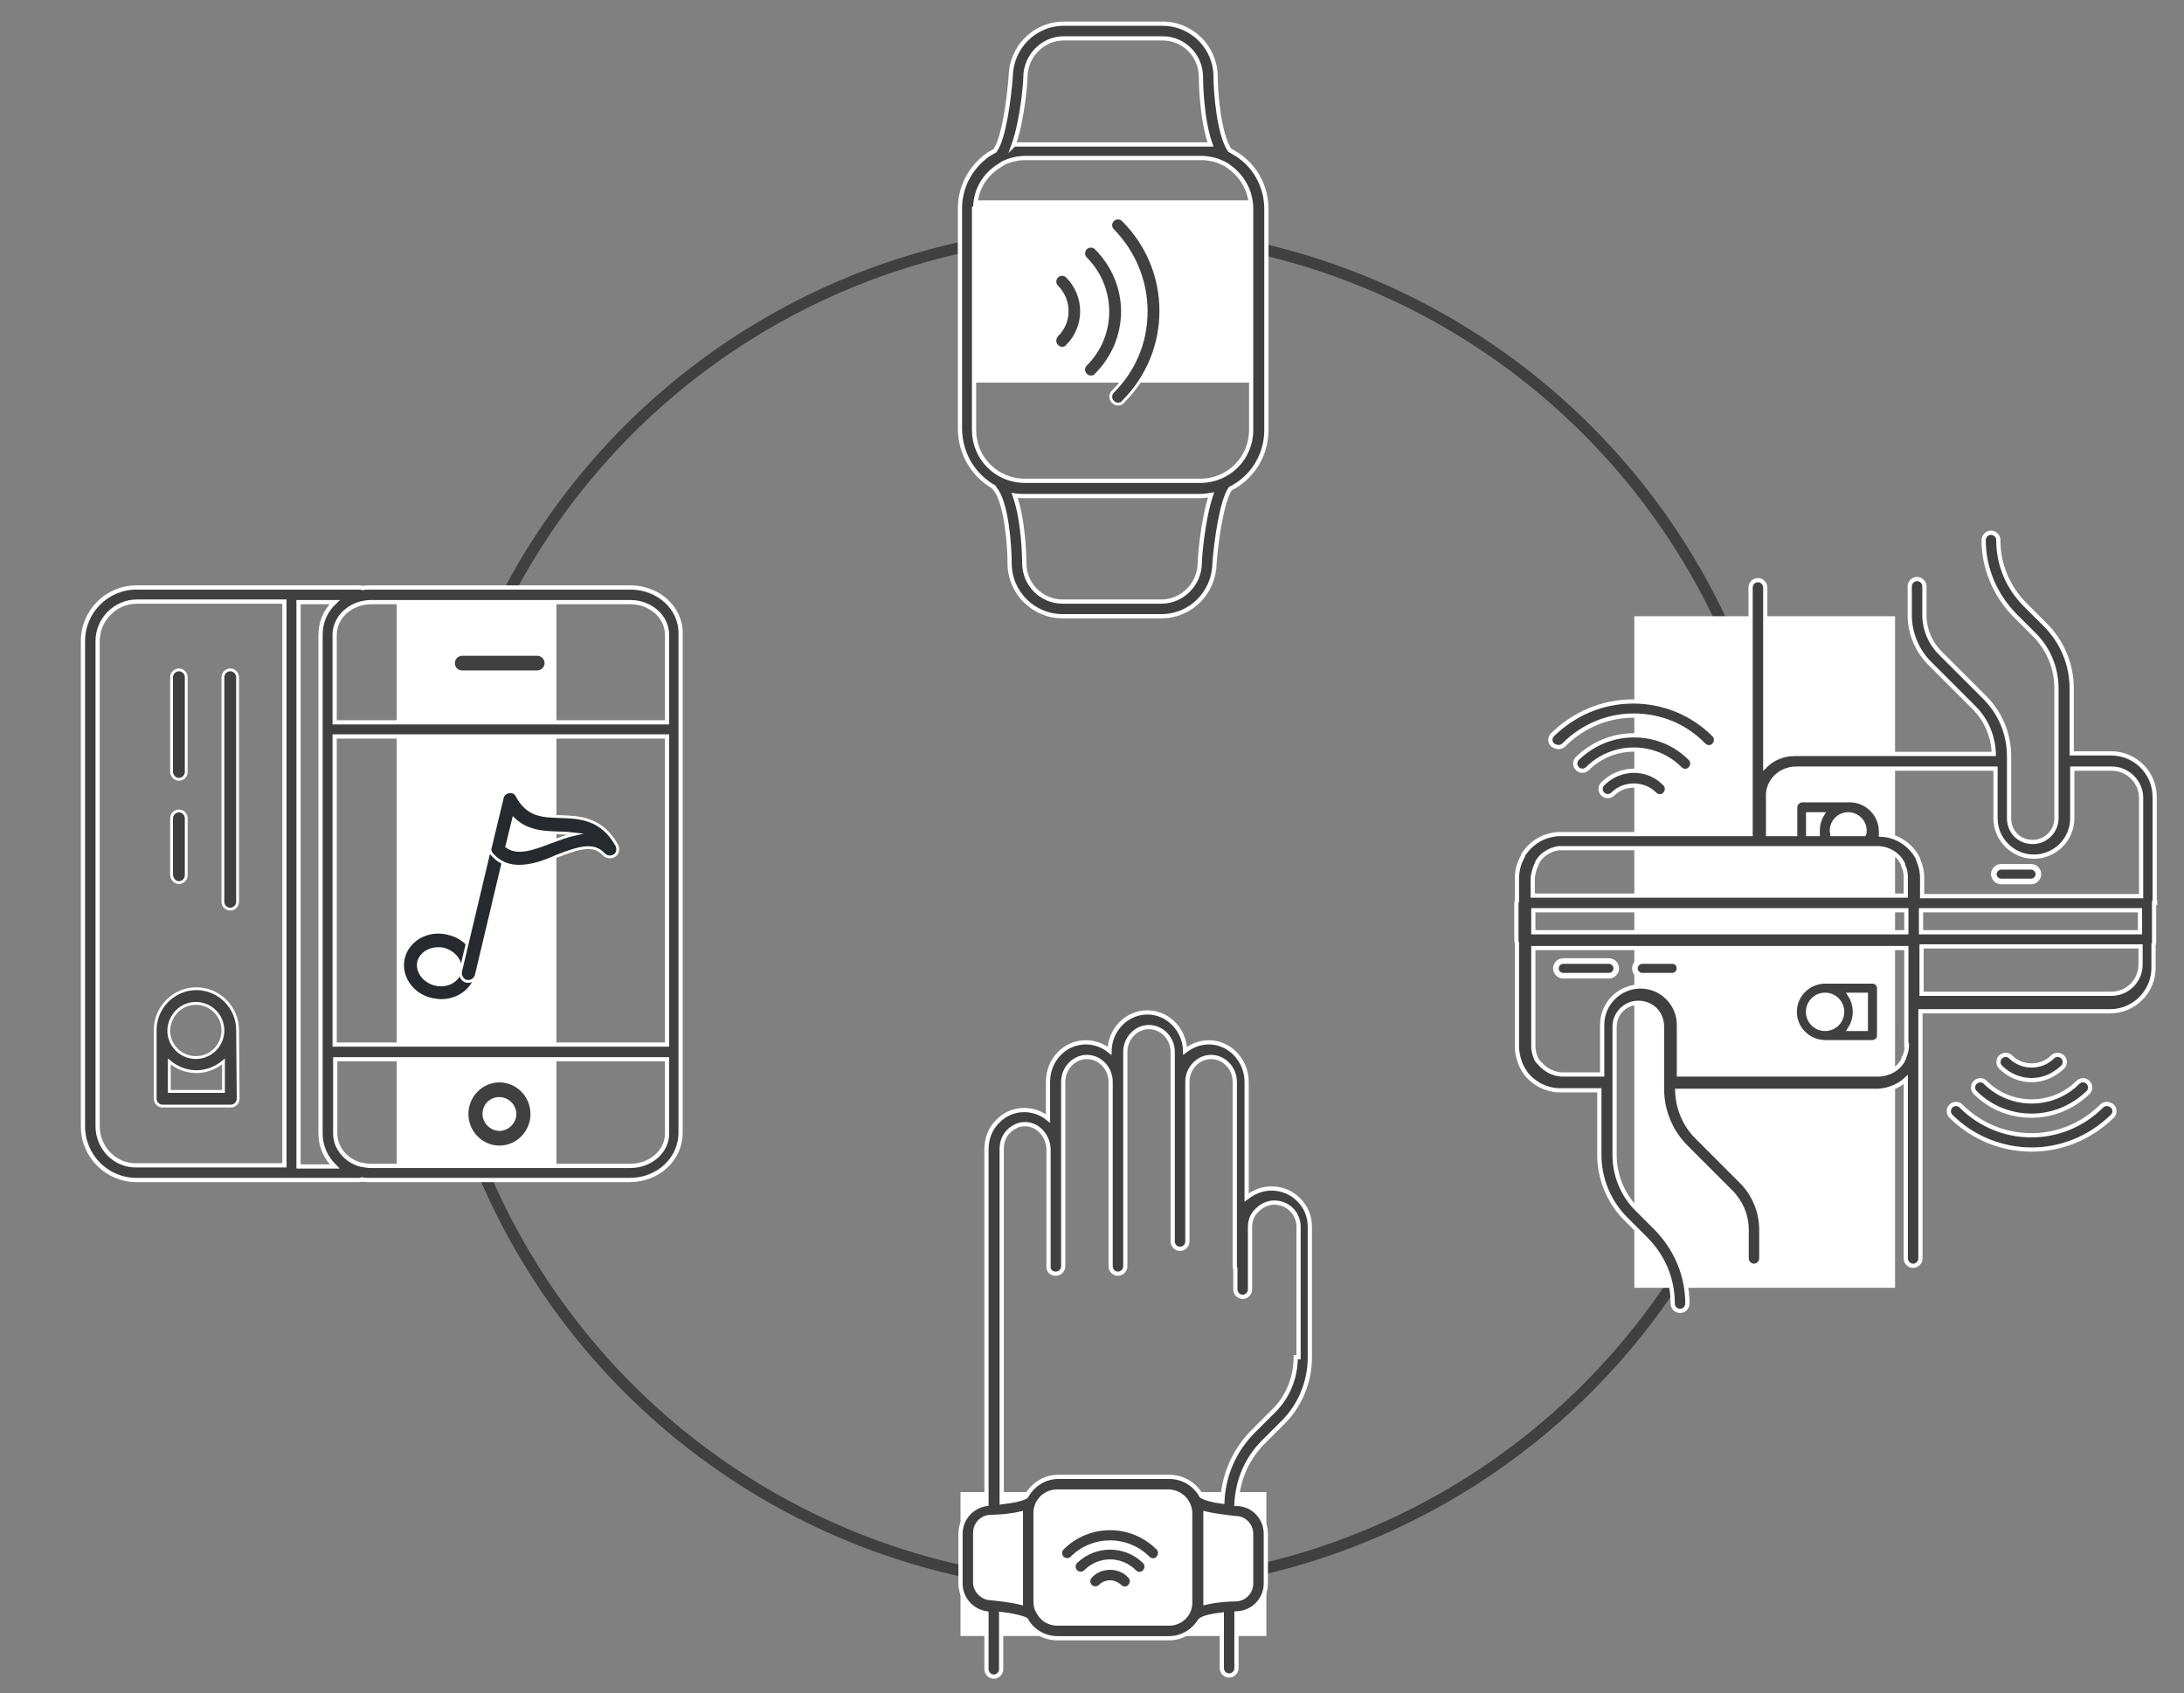 <?xml version="1.0" encoding="utf-8"?>
<!-- Generator: Adobe Illustrator 23.0.2, SVG Export Plug-In . SVG Version: 6.00 Build 0)  -->
<svg version="1.1" id="Layer_1" xmlns="http://www.w3.org/2000/svg" xmlns:xlink="http://www.w3.org/1999/xlink" x="0px" y="0px"
	 viewBox="0 0 387 300" style="enable-background:new 0 0 387 300;" xml:space="preserve">
<rect x="0" y="0" width="387" height="300" fill="#808080" stroke="none"/>
<style type="text/css">
	.st0{fill:none;stroke:#404041;stroke-width:2;stroke-miterlimit:10;}
	.st1{fill:#FFFFFF;}
	.st2{fill:#404041;stroke:#FFFFFF;stroke-width:0.75;stroke-miterlimit:10;}
	.st3{fill:#404041;}
	.st4{fill:#404041;stroke:#FFFFFF;stroke-width:0.5;stroke-miterlimit:10;}
	.st5{fill:none;}
	.st6{fill:#404041;stroke:#FFFFFF;stroke-miterlimit:10;}
	.st7{fill:#26292D;stroke:#FFFFFF;stroke-width:0.5;stroke-miterlimit:10;}
</style>
<circle class="st0" cx="196.3" cy="161.1" r="120.1"/>
<rect x="70.3" y="104.1" class="st1" width="28.3" height="102.5"/>
<rect x="170.2" y="264.4" class="st1" width="54.2" height="25.5"/>
<rect x="289.6" y="109.2" class="st1" width="46.2" height="119"/>
<path id="XMLID_109_" class="st2" d="M111.7,104.1H65.8c-0.5,0-1.1,0-1.6,0.1c-0.2-0.1-0.4-0.1-0.6-0.1h-12c0,0,0,0,0,0H24.2
	c-5.3,0-9.5,4.3-9.5,9.5v86c0,5.3,4.3,9.5,9.5,9.5h39.4c0.2,0,0.4,0,0.5-0.1c0.5,0.1,1.1,0.1,1.6,0.1h45.9c5,0,9-3.7,9-8.4v-88.4
	C120.7,107.8,116.7,104.1,111.7,104.1z M111.7,106.7c3.6,0,6.5,2.6,6.5,5.8v15.5H59.3v-15.5c0-3.2,2.9-5.8,6.5-5.8H111.7z
	 M118.2,130.5v54.6H59.3v-54.6H118.2z M52.9,206.6v-99.9h6.4c-1.6,1.5-2.5,3.5-2.5,5.8v88.4c0,2.2,0.9,4.2,2.5,5.8H52.9z
	 M17.3,199.6v-86c0-3.8,3.1-7,7-7h26.1v99.9H24.2C20.4,206.6,17.3,203.4,17.3,199.6z M111.7,206.6H65.8c-0.6,0-1.2-0.1-1.7-0.2
	c0,0,0,0,0,0c0,0-0.1,0-0.1,0c-2.7-0.7-4.6-3-4.6-5.5v-13.2h58.8v13.2C118.2,204,115.3,206.6,111.7,206.6z"/>
<path id="XMLID_114_" class="st3" d="M81.9,118.8h13.3c0.7,0,1.3-0.6,1.3-1.3c0-0.7-0.6-1.3-1.3-1.3H81.9c-0.7,0-1.3,0.6-1.3,1.3
	C80.6,118.3,81.2,118.8,81.9,118.8z"/>
<path id="XMLID_117_" class="st3" d="M88.5,191.8c-3,0-5.5,2.5-5.5,5.6c0,3.1,2.5,5.6,5.5,5.6c3,0,5.5-2.5,5.5-5.6
	C94,194.3,91.5,191.8,88.5,191.8z M88.5,200.4c-1.6,0-3-1.4-3-3c0-1.7,1.3-3,3-3c1.6,0,3,1.4,3,3C91.5,199,90.1,200.4,88.5,200.4z"
	/>
<path id="XMLID_118_" class="st4" d="M40.8,161.1c0.7,0,1.3-0.6,1.3-1.3V120c0-0.7-0.6-1.3-1.3-1.3c-0.7,0-1.3,0.6-1.3,1.3v39.9
	C39.5,160.5,40.1,161.1,40.8,161.1z"/>
<path id="XMLID_119_" class="st4" d="M31.7,138.1c0.7,0,1.3-0.6,1.3-1.3V120c0-0.7-0.6-1.3-1.3-1.3c-0.7,0-1.3,0.6-1.3,1.3v16.9
	C30.5,137.5,31,138.1,31.7,138.1z"/>
<path id="XMLID_120_" class="st4" d="M31.7,156.4c0.7,0,1.3-0.6,1.3-1.3V145c0-0.7-0.6-1.3-1.3-1.3c-0.7,0-1.3,0.6-1.3,1.3v10.1
	C30.5,155.8,31,156.4,31.7,156.4z"/>
<path id="XMLID_123_" class="st4" d="M42.1,182.5c0-4-3.3-7.3-7.3-7.3c-4,0-7.3,3.3-7.3,7.3c0,0,0,0,0,0.1v12.1
	c0,0.7,0.6,1.3,1.3,1.3h12.1c0.7,0,1.3-0.6,1.3-1.3L42.1,182.5C42.1,182.6,42.1,182.5,42.1,182.5z M34.7,177.8
	c2.6,0,4.8,2.1,4.8,4.8c0,2.6-2.1,4.8-4.8,4.8c-2.6,0-4.8-2.1-4.8-4.8C30,179.9,32.1,177.8,34.7,177.8z M30,193.4v-5.3
	c1.3,1.1,3,1.8,4.8,1.8c1.8,0,3.5-0.7,4.8-1.8v5.3H30z"/>
<path id="XMLID_157_" class="st2" d="M176.1,86.3c0,0.1,0.1,0.2,0.2,0.3c2.1,2.5,2.6,10.4,2.6,13.2c0,5.2,4.2,9.4,9.4,9.4h17.5
	c5.2,0,9.3-4.2,9.4-9.3c0.3-4.1,1.3-11.1,2.8-13.3c3.8-1.9,6.4-5.8,6.4-10.4V37c0-3.6-1.7-7.1-4.6-9.2c-0.1-0.1-0.3-0.2-0.4-0.3
	c-0.5-0.3-1-0.6-1.5-0.9c-1.9-2.7-2.5-10.3-2.5-13c0-5.2-4.2-9.4-9.4-9.4h-17.5c-5.2,0-9.3,4.2-9.4,9.3c-0.3,4-1.2,11-2.8,13.2
	c-0.4,0.2-0.8,0.5-1.2,0.7c0,0,0,0,0,0c-3.1,2.2-5,5.7-5,9.5v39.2C170.2,80.6,172.6,84.3,176.1,86.3z M212.6,99.7
	C212.6,99.8,212.6,99.8,212.6,99.7c0,3.8-3.1,6.9-6.8,6.9h-17.5c-3.8,0-6.8-3.1-6.8-6.8c0-0.9-0.1-7.5-1.7-12
	c0.6,0.1,1.2,0.1,1.7,0.1h31.1c0.7,0,1.4-0.1,2-0.2C213.1,92.2,212.6,98.8,212.6,99.7z M181.7,13.7
	C181.7,13.7,181.7,13.6,181.7,13.7c0-3.8,3.1-6.9,6.8-6.9H206c3.8,0,6.8,3.1,6.8,6.8c0,0.9,0.1,7.5,1.7,12c0,0,0,0-0.1,0
	c-0.1,0-0.2,0-0.3,0c0,0-0.1,0-0.1,0c-0.1,0-0.3,0-0.4,0c0,0-0.1,0-0.1,0c-0.1,0-0.2,0-0.3,0c0,0-0.1,0-0.1,0c-0.1,0-0.3,0-0.4,0
	h-31.1c-0.2,0-0.3,0-0.5,0c0,0-0.1,0-0.1,0c-0.2,0-0.3,0-0.4,0c0,0,0,0-0.1,0c-0.1,0-0.3,0-0.4,0c0,0-0.1,0-0.1,0
	c-0.1,0-0.3,0-0.4,0.1c0,0,0,0,0,0C181.2,21.2,181.7,14.6,181.7,13.7z M172.8,37c0-3,1.4-5.7,3.9-7.4c0,0,0,0,0,0
	c0.4-0.2,0.7-0.5,1.1-0.7c1.2-0.6,2.6-0.9,3.9-0.9h31.1c0.2,0,0.3,0,0.5,0c1.1,0.1,2.2,0.3,3.2,0.8c0.5,0.2,1,0.5,1.5,0.9
	c0,0,0,0,0,0c2.3,1.7,3.7,4.4,3.7,7.3v39.2c0,5-4,9-9,9h-31.1c-5,0-9-4-9-9V37z"/>
<g>
	<path id="XMLID_162_" class="st2" d="M225.3,210.6c-1.6,0-3.1,0.6-4.4,1.6v-20.5c0-3.8-3-7-6.7-7c-1.6,0-3,0.6-4.2,1.5
		c-0.1-3.8-3.1-6.8-6.7-6.8c-3.6,0-6.6,3-6.7,6.8c-1.1-0.9-2.6-1.5-4.2-1.5c-3.7,0-6.7,3.1-6.7,7v6.5c-1.1-0.9-2.6-1.5-4.2-1.5
		c-1.8,0-3.5,0.7-4.8,2.1c-1.3,1.3-1.9,3.1-1.9,4.9v62.8c-2.6,0.4-4.6,2.6-4.6,5.3v8.8c0,2.7,2,4.9,4.6,5.3v9.9
		c0,0.7,0.6,1.3,1.3,1.3s1.3-0.6,1.3-1.3V286c1.8,0.2,3.6,0.6,4.4,1c0.1,0.2,0.2,0.3,0.3,0.5l0,0c1.2,1.8,3.2,2.8,5.3,2.8h19.7
		c2.4,0,4.4-1.3,5.5-3.1c0,0,0,0,0.1-0.1c0.6-0.5,2.2-0.8,3.8-1v9.5c0,0.7,0.6,1.3,1.3,1.3c0.7,0,1.3-0.6,1.3-1.3v-9.7
		c2.9-0.1,5.2-2.4,5.2-5.3v-8.8c0-2.9-2.3-5.3-5.2-5.3c0.2-4.2,1.8-8,4.8-11l3.5-3.5c3-3,4.7-7.2,4.7-11.4v-23.1
		C232.2,213.7,229.1,210.6,225.3,210.6z M175.7,283.2C175.7,283.2,175.7,283.2,175.7,283.2c-1.6,0-2.9-1.3-2.9-2.8v-8.8
		c0-1.5,1.2-2.8,2.8-2.8c0.7,0,3.2-0.1,5.3-0.6c0,0,0,0,0,0v15.6c0,0.1,0,0.1,0,0.2C178.9,283.5,176.4,283.3,175.7,283.2z
		 M207.1,287.7h-19.7c-1.3,0-2.5-0.6-3.2-1.7c0,0,0,0,0,0c-0.1-0.2-0.2-0.3-0.3-0.5c-0.3-0.5-0.4-1.1-0.4-1.7v-15.6
		c0-0.1,0-0.2,0-0.2c0-0.5,0.1-0.9,0.3-1.4c0.1-0.2,0.2-0.4,0.4-0.7c0,0,0,0,0,0c0,0,0,0,0,0c0,0,0,0,0,0c0.7-1,1.9-1.6,3.1-1.6
		h19.7c2.1,0,3.9,1.7,3.9,3.9v15.6C211,286,209.3,287.7,207.1,287.7z M221.7,271.8v8.8c0,1.5-1.2,2.8-2.8,2.8
		c-0.7,0-3.2,0.1-5.3,0.6c0,0,0,0,0,0v-15.6c0-0.1,0-0.1,0-0.2c2.1,0.5,4.6,0.7,5.2,0.8c0,0,0.1,0,0.1,0
		C220.5,269,221.7,270.3,221.7,271.8z M229.6,240.5c0,3.6-1.4,7.1-4,9.6l-3.5,3.5c-3.4,3.4-5.3,7.8-5.5,12.5c-1.6-0.2-3.1-0.6-3.7-1
		c-1.1-2-3.2-3.4-5.7-3.4h-19.7c-2,0-3.9,1-5.1,2.6c-0.1,0.1-0.1,0.2-0.2,0.3c-0.1,0.2-0.3,0.4-0.4,0.6c-0.8,0.5-2.6,0.8-4.3,1
		v-62.6c0-1.2,0.4-2.3,1.2-3.1c0.8-0.8,1.8-1.3,2.9-1.3c2.3,0,4.1,2,4.2,4.4v20.8c0,0.1,0,0.2,0,0.3c0.1,0.6,0.6,1,1.3,1
		c0.7,0,1.3-0.6,1.3-1.3v-20.8c0,0,0,0,0,0v-11.9c0-2.4,1.9-4.4,4.2-4.4c2.3,0,4.2,2,4.2,4.4v32.7c0,0.7,0.6,1.3,1.3,1.3
		c0.7,0,1.3-0.6,1.3-1.3v-32.7v-5.3c0-2.4,1.9-4.4,4.2-4.4c2.3,0,4.2,2,4.2,4.4v5.3v26.6v1.7c0,0.7,0.6,1.3,1.3,1.3s1.3-0.6,1.3-1.3
		v-1.7v-26.6c0-2.4,1.9-4.4,4.2-4.4c2.3,0,4.2,2,4.2,4.4v32.7c0,0.1,0,0.3,0.1,0.4v3.7c0,0.7,0.6,1.3,1.3,1.3c0.7,0,1.3-0.6,1.3-1.3
		v-11.1c0-1.1,0.4-2.2,1.3-3c0.8-0.8,1.9-1.3,3-1.3c2.4,0,4.3,1.9,4.3,4.3V240.5z"/>
	<path id="XMLID_166_" class="st2" d="M190.6,276.7c-0.5,0.5-0.5,1.3,0,1.8c0.5,0.5,1.3,0.5,1.8,0c2.4-2.4,6.2-2.4,8.6,0
		c0.3,0.3,0.6,0.4,0.9,0.4c0.3,0,0.7-0.1,0.9-0.4c0.5-0.5,0.5-1.3,0-1.8C199.4,273.4,194,273.4,190.6,276.7z"/>
	<path id="XMLID_167_" class="st2" d="M196.7,277.8c-1.3,0-2.6,0.5-3.5,1.5c-0.5,0.5-0.5,1.3,0,1.8c0.5,0.5,1.3,0.5,1.8,0
		c0.5-0.5,1.1-0.7,1.7-0.7s1.3,0.3,1.7,0.7c0.3,0.3,0.6,0.4,0.9,0.4c0.3,0,0.7-0.1,0.9-0.4c0.5-0.5,0.5-1.3,0-1.8
		C199.3,278.3,198,277.8,196.7,277.8z"/>
	<path id="XMLID_168_" class="st2" d="M188.2,274.3c-0.5,0.5-0.5,1.3,0,1.8c0.5,0.5,1.3,0.5,1.8,0c3.7-3.7,9.7-3.7,13.4,0
		c0.3,0.3,0.6,0.4,0.9,0.4c0.3,0,0.7-0.1,0.9-0.4c0.5-0.5,0.5-1.3,0-1.8C200.5,269.6,192.9,269.6,188.2,274.3z"/>
</g>
<g id="XMLID_10951_">
	<path id="XMLID_13_" class="st5" d="M183.1,286.8L183.1,286.8L183.1,286.8z"/>
</g>
<g id="XMLID_10950_">
	<path id="XMLID_12_" class="st5" d="M183.1,286.8L183.1,286.8L183.1,286.8z"/>
</g>
<rect x="172.8" y="35.5" class="st1" width="49.1" height="32.3"/>
<g>
	<path id="XMLID_128_" class="st4" d="M192.4,66.4c0.3,0.3,0.6,0.4,0.9,0.4c0.3,0,0.7-0.1,0.9-0.4c3-3,4.7-7,4.7-11.2
		c0-4.2-1.7-8.2-4.7-11.2c-0.5-0.5-1.3-0.5-1.8,0c-0.5,0.5-0.5,1.3,0,1.8c2.5,2.5,3.9,5.9,3.9,9.4c0,3.6-1.4,6.9-3.9,9.4
		C191.9,65.1,191.9,65.9,192.4,66.4z"/>
	<path id="XMLID_129_" class="st4" d="M187.3,61.3c0.3,0.3,0.6,0.4,0.9,0.4c0.3,0,0.7-0.1,0.9-0.4c3.4-3.4,3.4-8.9,0-12.3
		c-0.5-0.5-1.3-0.5-1.8,0c-0.5,0.5-0.5,1.3,0,1.8c2.4,2.4,2.4,6.3,0,8.6C186.8,60,186.8,60.8,187.3,61.3z"/>
	<path id="XMLID_130_" class="st4" d="M203.1,55.2c0,5.4-2.1,10.4-5.9,14.2c-0.5,0.5-0.5,1.3,0,1.8c0.3,0.3,0.6,0.4,0.9,0.4
		c0.3,0,0.7-0.1,0.9-0.4c4.3-4.3,6.7-10,6.7-16.1c0-6.1-2.4-11.8-6.7-16.1c-0.5-0.5-1.3-0.5-1.8,0c-0.5,0.5-0.5,1.3,0,1.8
		C201,44.7,203.1,49.8,203.1,55.2z"/>
</g>
<path id="XMLID_133_" class="st6" d="M331.8,173.8h-8.4c0,0-0.1,0-0.1,0c-3,0.1-5.4,2.5-5.4,5.5c0,3,2.4,5.4,5.4,5.5
	c0,0,0.1,0,0.1,0h8.4c0.7,0,1.3-0.6,1.3-1.3v-8.4C333.1,174.4,332.5,173.8,331.8,173.8z M320.5,179.3c0-1.6,1.3-2.9,2.9-2.9
	s2.9,1.3,2.9,2.9s-1.3,2.9-2.9,2.9S320.5,180.9,320.5,179.3z M330.5,182.2h-2.5c0.5-0.8,0.8-1.8,0.8-2.9c0-1.1-0.3-2.1-0.8-2.9h2.5
	V182.2z"/>
<path id="XMLID_135_" class="st6" d="M285.1,170.3H277c-0.7,0-1.3,0.6-1.3,1.3s0.6,1.3,1.3,1.3h8.1c0.7,0,1.3-0.6,1.3-1.3
	S285.8,170.3,285.1,170.3z"/>
<path id="XMLID_136_" class="st6" d="M296.4,170.3H291c-0.7,0-1.3,0.6-1.3,1.3s0.6,1.3,1.3,1.3h5.3c0.7,0,1.3-0.6,1.3-1.3
	S297.1,170.3,296.4,170.3z"/>
<path id="XMLID_139_" class="st2" d="M381.9,160c0-0.2,0-0.3-0.1-0.5v-18.3c0-4.3-3.5-7.7-7.7-7.7h-7v-11.5c0-4.3-1.7-8.3-4.7-11.3
	l-3.5-3.5c-3.1-3.1-4.8-7.1-4.8-11.5c0-0.7-0.6-1.3-1.3-1.3s-1.3,0.6-1.3,1.3c0,5,2,9.7,5.5,13.3l3.5,3.5c2.5,2.5,3.9,5.9,3.9,9.5
	V145c0,2.3-1.9,4.2-4.2,4.2c-1.1,0-2.2-0.4-3-1.2c-0.8-0.8-1.2-1.9-1.2-3v-11c0-3.9-1.5-7.6-4.3-10.4l-7.9-7.9
	c-1.8-1.8-2.8-4.2-2.8-6.7v-5.1c0-0.7-0.6-1.3-1.3-1.3s-1.3,0.6-1.3,1.3v5.1c0,3.2,1.3,6.3,3.5,8.5l7.9,7.9c2.2,2.2,3.4,5.1,3.5,8.2
	h-35.3c-2,0-3.9,0.8-5.2,2.1v-31.6c0-0.7-0.6-1.3-1.3-1.3s-1.3,0.6-1.3,1.3v43.7h-33.6c-0.1,0-0.3,0-0.4,0c-0.5,0-0.9,0.1-1.4,0.2
	c-1.9,0.4-3.6,1.6-4.7,3.2c-0.1,0.1-0.2,0.2-0.2,0.4c-0.1,0.2-0.2,0.4-0.3,0.6c-0.5,1-0.8,2.2-0.8,3.4v4.1c-0.1,0.1-0.1,0.3-0.1,0.5
	v6.4c0,0.2,0,0.3,0.1,0.5v18.3c0,1.2,0.3,2.3,0.7,3.3c0.1,0.1,0.1,0.3,0.2,0.4c0.1,0.2,0.3,0.5,0.4,0.7c0.1,0.1,0.2,0.2,0.2,0.3
	c0.1,0.1,0.2,0.3,0.3,0.4c1.4,1.6,3.4,2.6,5.5,2.7c0.1,0,0.3,0,0.4,0h6.9v11.5c0,4.2,1.7,8.3,4.7,11.3l3.5,3.5
	c3.1,3.1,4.8,7.1,4.8,11.5c0,0.7,0.6,1.3,1.3,1.3c0.7,0,1.3-0.6,1.3-1.3c0-5-2-9.7-5.5-13.3l-3.5-3.5c-2.5-2.5-3.9-6-3.9-9.5v-22.8
	c0-2.3,1.9-4.2,4.2-4.2c1.1,0,2.2,0.4,3,1.2c0.8,0.8,1.2,1.9,1.2,3v11c0,3.9,1.5,7.6,4.3,10.4l7.9,7.9c1.8,1.8,2.8,4.2,2.8,6.7v5.1
	c0,0.7,0.6,1.3,1.3,1.3c0.7,0,1.3-0.6,1.3-1.3v-5.1c0-3.2-1.3-6.3-3.5-8.5l-7.9-7.9c-2.2-2.2-3.4-5.1-3.5-8.2h35.2
	c0.1,0,0.3,0,0.4,0c1.8-0.1,3.6-0.8,4.9-2v31.7c0,0.7,0.6,1.3,1.3,1.3s1.3-0.6,1.3-1.3v-43.8h33.6c4.3,0,7.7-3.5,7.7-7.7v-4.1
	c0.1-0.1,0.1-0.3,0.1-0.5V160z M271.7,161.3h66.1v3.9h-66.1V161.3z M340.4,161.3h38.8v3.9h-38.8V161.3z M318.3,136.2h35.3v8.8
	c0,1.8,0.7,3.5,2,4.8c1.3,1.3,3,2,4.8,2c3.7,0,6.8-3,6.8-6.8v-8.8h7c2.8,0,5.2,2.3,5.2,5.2v17.4h-38.8v-3.2c0-1-0.2-2.1-0.6-3
	c0-0.1-0.1-0.2-0.1-0.3c0-0.1-0.1-0.2-0.1-0.3c-1.3-2.4-3.8-4-6.5-4.1c0,0,0,0,0,0c0-0.2,0-0.4,0-0.6c0-3-2.5-5.5-5.5-5.5h-8.4
	c-0.7,0-1.3,0.6-1.3,1.3v4.7h-4.8v-6.5C313.1,138.5,315.4,136.2,318.3,136.2z M324.7,147.8c0-0.2-0.1-0.4-0.1-0.6
	c0-1.6,1.3-2.9,2.9-2.9c1.6,0,2.9,1.3,2.9,2.9c0,0.2,0,0.4-0.1,0.6H324.7z M322.1,147.8h-1.7v-3.5h2.5c-0.5,0.8-0.8,1.8-0.8,2.9
	C322.1,147.4,322.1,147.6,322.1,147.8z M272.2,153.3c0.1-0.1,0.1-0.3,0.2-0.4c0,0,0,0,0-0.1c0-0.1,0.1-0.1,0.1-0.2
	c0.7-1.1,1.9-1.9,3.2-2.2c0.3-0.1,0.6-0.1,0.9-0.1c0.1,0,0.2,0,0.3,0h54.4c0,0,0,0,0,0c0,0,0,0,0,0h1.3c0.1,0,0.2,0,0.3,0
	c1.8,0.1,3.5,1.1,4.3,2.8c0,0,0,0.1,0,0.1c0,0,0,0.1,0,0.1c0,0.1,0.1,0.1,0.1,0.2c0.3,0.6,0.4,1.3,0.4,2v3.2h-66.1v-3.2
	C271.7,154.7,271.9,154,272.2,153.3z M337.9,185.2c0,0.8-0.2,1.5-0.5,2.2c0,0,0,0,0,0.1c0,0,0,0.1-0.1,0.1c0,0.1-0.1,0.1-0.1,0.2
	c0,0,0,0.1,0,0.1c0,0.1-0.1,0.1-0.1,0.2c-0.9,1.4-2.4,2.2-4.1,2.3c-0.1,0-0.2,0-0.3,0h-35.2v-8.8c0-1.8-0.7-3.5-2-4.8
	c-1.3-1.3-3-2-4.8-2c-3.7,0-6.8,3-6.8,6.8v8.8h-6.9c-0.1,0-0.2,0-0.3,0c-1.4-0.1-2.7-0.7-3.7-1.8c-0.1-0.1-0.1-0.1-0.2-0.2
	c-0.1-0.1-0.1-0.2-0.2-0.2c-0.1-0.1-0.2-0.3-0.3-0.4c0-0.1-0.1-0.1-0.1-0.2c-0.3-0.7-0.5-1.4-0.5-2.2v-17.4h66.1V185.2z
	 M374.1,176.1h-33.6v-8.3c0,0,0-0.1,0-0.1h38.8v3.2C379.3,173.8,377,176.1,374.1,176.1z"/>
<path id="XMLID_148_" class="st6" d="M354.6,156.2h5.3c0.7,0,1.3-0.6,1.3-1.3s-0.6-1.3-1.3-1.3h-5.3c-0.7,0-1.3,0.6-1.3,1.3
	S353.9,156.2,354.6,156.2z"/>
<path id="XMLID_149_" class="st2" d="M350,191.8c-0.5,0.5-0.5,1.3,0,1.8c2.8,2.8,6.4,4.1,10,4.1c3.6,0,7.2-1.4,10-4.1
	c0.5-0.5,0.5-1.3,0-1.8c-0.5-0.5-1.3-0.5-1.8,0c-4.5,4.5-11.9,4.5-16.4,0C351.3,191.3,350.5,191.3,350,191.8z"/>
<path id="XMLID_150_" class="st2" d="M365.5,189.1c0.5-0.5,0.5-1.3,0-1.8c-0.5-0.5-1.3-0.5-1.8,0c-2,2-5.4,2-7.4,0
	c-0.5-0.5-1.3-0.5-1.8,0s-0.5,1.3,0,1.8c1.5,1.5,3.5,2.3,5.5,2.3C362,191.4,363.9,190.6,365.5,189.1z"/>
<path id="XMLID_151_" class="st2" d="M372.4,196c-6.9,6.9-18,6.9-24.9,0c-0.5-0.5-1.3-0.5-1.8,0c-0.5,0.5-0.5,1.3,0,1.8
	c3.9,3.9,9.1,5.9,14.3,5.9c5.2,0,10.3-2,14.3-5.9c0.5-0.5,0.5-1.3,0-1.8C373.7,195.5,372.9,195.5,372.4,196z"/>
<path id="XMLID_152_" class="st2" d="M298.6,136.6c0.3,0,0.7-0.1,0.9-0.4c0.5-0.5,0.5-1.3,0-1.8c-2.7-2.7-6.2-4.1-10-4.1
	c-3.8,0-7.3,1.5-10,4.1c-0.5,0.5-0.5,1.3,0,1.8c0.5,0.5,1.3,0.5,1.8,0c4.5-4.5,11.9-4.5,16.4,0C298,136.5,298.3,136.6,298.6,136.6z"
	/>
<path id="XMLID_153_" class="st2" d="M284,138.9c-0.5,0.5-0.5,1.3,0,1.8c0.5,0.5,1.3,0.5,1.8,0c2-2,5.4-2,7.4,0
	c0.3,0.3,0.6,0.4,0.9,0.4c0.3,0,0.7-0.1,0.9-0.4c0.5-0.5,0.5-1.3,0-1.8C292,135.8,287.1,135.8,284,138.9z"/>
<path id="XMLID_154_" class="st2" d="M277.1,132c3.3-3.3,7.7-5.2,12.4-5.2c4.7,0,9.1,1.8,12.4,5.2c0.3,0.3,0.6,0.4,0.9,0.4
	s0.7-0.1,0.9-0.4c0.5-0.5,0.5-1.3,0-1.8c-3.8-3.8-8.9-5.9-14.3-5.9c-5.4,0-10.4,2.1-14.3,5.9c-0.5,0.5-0.5,1.3,0,1.8
	C275.8,132.5,276.6,132.5,277.1,132z"/>
<g>
	<path class="st7" d="M78.2,177.3c-0.6,0-1.1-0.1-1.7-0.2c-3.6-0.8-5.8-4.2-5-7.4c0.8-3.2,4.3-5.2,7.9-4.3c3.6,0.8,5.8,4.2,5,7.4
		l0,0C83.7,175.5,81.1,177.3,78.2,177.3z M77.6,168.1c-1.6,0-3,0.9-3.4,2.3c-0.4,1.7,0.9,3.5,2.9,4c2,0.5,4-0.5,4.4-2.2
		c0.4-1.7-0.9-3.5-2.9-4C78.3,168.1,78,168.1,77.6,168.1z"/>
	<path class="st7" d="M83,173.9c-0.1,0-0.2,0-0.3,0c-0.8-0.2-1.2-1-1.1-1.7l7.2-30.3c0.2-0.8,1-1.2,1.7-1.1c0.8,0.2,1.2,1,1.1,1.7
		l-7.2,30.3C84.2,173.5,83.6,173.9,83,173.9z"/>
	<path class="st7" d="M92,153.5c-1.7,0-3.4-0.5-4.8-2.1c-0.3-0.3-0.5-0.8-0.3-1.3l2.1-8.7c0.1-0.6,0.6-1,1.2-1.1
		c0.6-0.1,1.2,0.2,1.4,0.7c1.9,3.5,4.4,3.6,7.6,3.7c3.3,0.1,7.4,0.2,10.1,5.1c0.3,0.6,0.2,1.4-0.4,1.8c-0.6,0.4-1.4,0.3-1.9-0.2
		c-1.8-2-4.4-1.2-8.3,0.3C96.5,152.7,94.2,153.5,92,153.5z M89.8,150c1.8,1.3,4.2,0.6,7.8-0.8c1.4-0.5,2.9-1.1,4.3-1.4
		c-0.9-0.1-1.8-0.2-2.8-0.2c-2.6-0.1-5.6-0.1-8.1-2.5L89.8,150z"/>
</g>
</svg>
